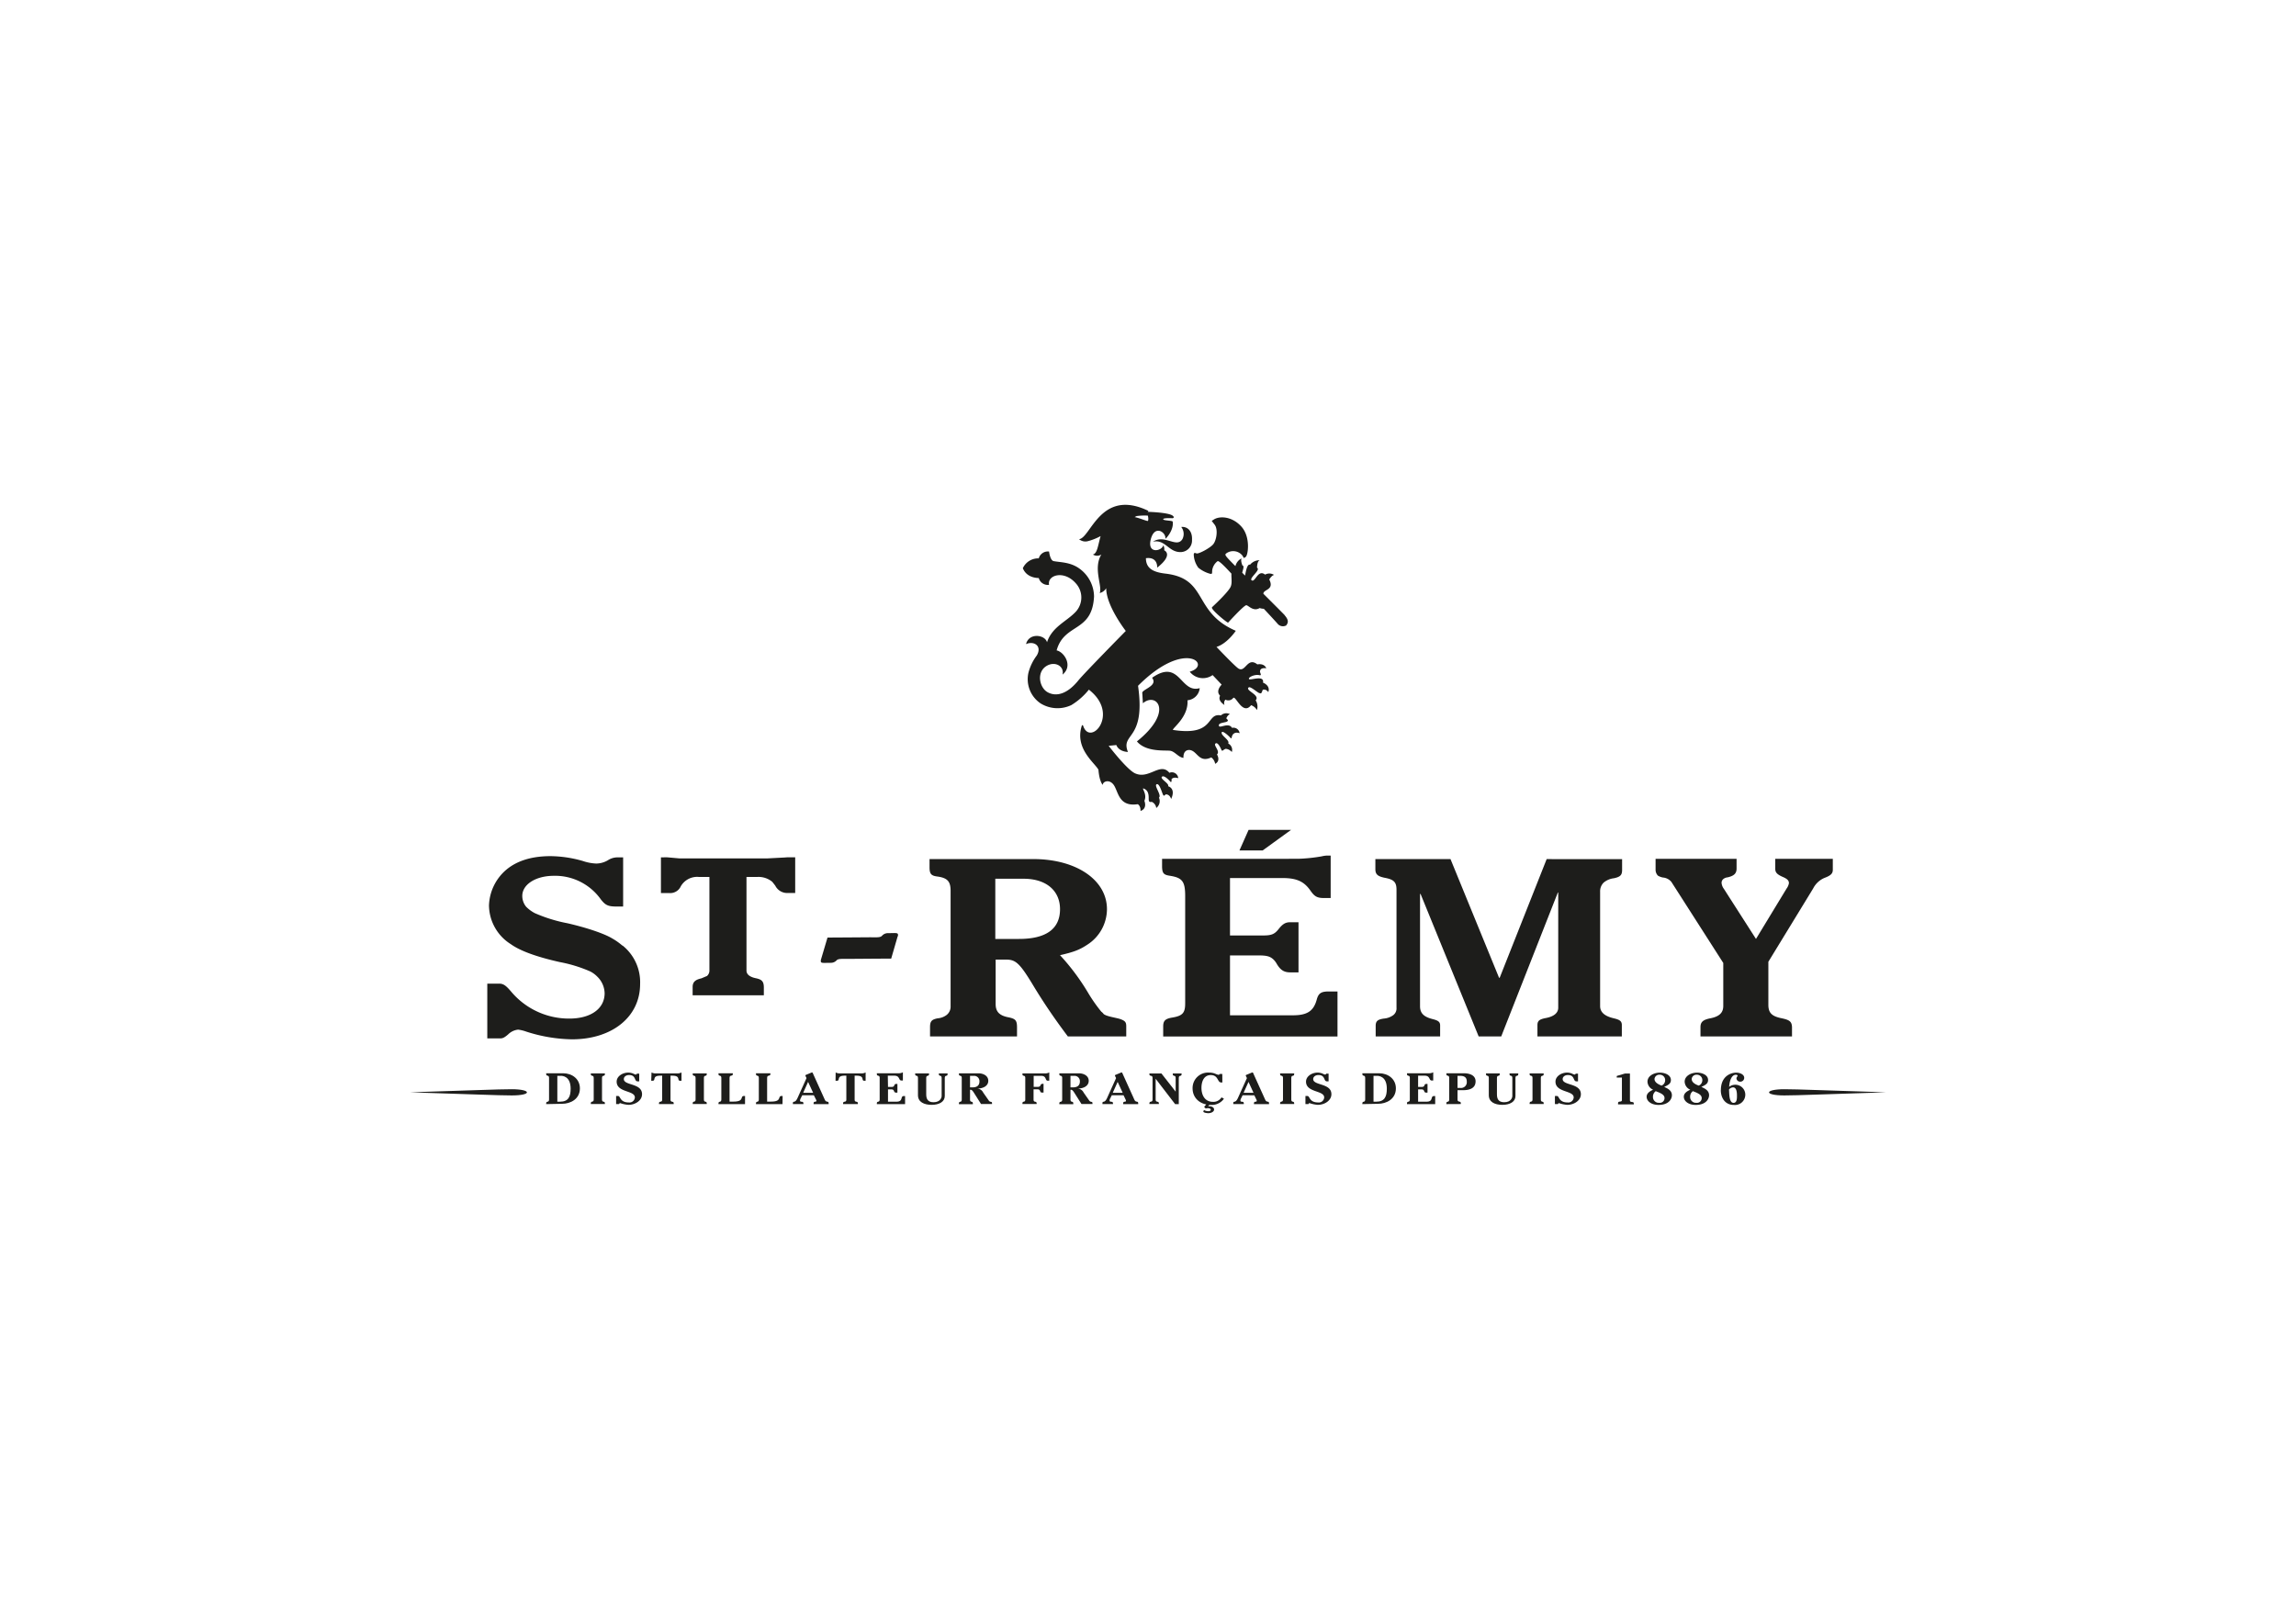 <svg id="Vrstva_1" data-name="Vrstva 1" xmlns="http://www.w3.org/2000/svg" viewBox="0 0 595.28 419.53">
  <defs>
    <style>
      .cls-1 {
        fill: #1d1d1b;
      }
    </style>
  </defs>
  <title>loga_stock_2025</title>
  <g>
    <path class="cls-1" d="M319.42,188.73c-.84-1.47-3.15.15-3.37-.47-.34-.91,1.67-.84,2.13-1.19s-.15-.58-.23-.82c0,0,.32-.89.95-1.05a2,2,0,0,0-2.35.31c-4-.77-1.38,5.49-12.45,3.76-.12-.49,4.08-3.36,3.78-7.69a3.49,3.49,0,0,0,3.17-3.14c-5.08,1.45-5.07-7.78-12.35-2.69,1.53,2-2.13,2.86-2.55,3.81l.17,2.8c3.46-3,8.15,2.1-1.55,9.89,2.36,2.85,7.43,2.24,8.64,2.43s2.12,1.7,3.43,1.84c0,0-.22-2,1.45-2.05,2.15.07,2.41,3.49,5.76,1.93a2.59,2.59,0,0,1,1,1.66c1.54-.77.47-2.43.47-2.43.94-.83-1-2.36-.38-2.83s1.33,1.19,1.56,1.68.45-.14,1.12-.31a2.37,2.37,0,0,1,1.55.83,1.83,1.83,0,0,0-.93-2.2c.47-.88-1.8-2-1.71-2.81s1.95.93,2.27,1.32c.46.59.18-.64.88-1.07,0,0,.43-.49,1.51-.11a1.61,1.61,0,0,0-1.93-1.4"/>
    <path class="cls-1" d="M298.94,140.46c3.18-.66,4,2.7,7.11,2.7a3,3,0,0,0,3-3.17c.13-2.43-1.32-3.52-2.79-3.34a2.92,2.92,0,0,1,.3,3.15c-1.51,2.42-4.55-1.34-7.63.66"/>
    <path class="cls-1" d="M327.45,177.06c.46-2.21-3.46-.47-3.64-1s1.69-1.25,2.63-1,.07-.77.26-1c0,0-.11-1,1.61-.78-.58-1.41-2.32-1-2.32-1-2.65-2.1-3.08,2.38-5,1-1.07-.77-5.59-5.53-5.59-5.53,2.81-.88,5-4.18,5-4.18-11.26-4.86-7.06-13.53-18.23-14.83-2.88-.34-5.07-1.17-5.07-4,3.17-.42,2.92,2.45,2.92,2.45,4.37-3.43,1.82-4.5,1.82-4.5a1.93,1.93,0,0,0-.23-1.3c-.32,1.51-4.25,2.37-3.25-1.54s4-1.81,3.79-.18c.07.14,2.26-2.23,1.89-4.41-.06-.31-2.5-.24-2.46-.63s2.46-.25,2.46-.25.63-.16,0-.66c-1.13-.87-6.51-1-6.51-1s.43-.28,0-.35c-12.22-5.73-14.74,7.15-17.76,7.44a2.52,2.52,0,0,0,2.18.54,14.46,14.46,0,0,0,3.4-1.34c-.68,2.39-.85,4.54-2,4.77a2,2,0,0,0,2.2,0c-2.2,3.64.32,8.17-.43,10a2.68,2.68,0,0,0,1.68-1.26c0,4.58,5.08,11.09,5.08,11.09s-10.76,10.93-12.26,12.78c-2.95,3.67-5.83,4.31-8,3.11s-3-5.33-.14-6.9c2.14-1.17,4.49.16,4,2.33,2.82-2.28.4-5.9-1.53-6.28,2-7.17,9.23-4.54,9.7-14a9.07,9.07,0,0,0-3.7-7.15c-2.37-1.77-5-1.66-6.77-2-.94-.19-1.19-2.48-1.19-2.48a2.43,2.43,0,0,0-2.67,1.77,4.37,4.37,0,0,0-4.13,2.55c1.07,2.68,4.13,2.54,4.13,2.54a2.42,2.42,0,0,0,2.67,1.77c-.52-2.54,3.91-3.93,7-.32a5.45,5.45,0,0,1,0,7.21c-2.32,2.56-6.21,3.94-7.53,8-.53-2-4.7-2.53-5.44.48,2-.9,4.24.44,2.8,2.93a12.81,12.81,0,0,0-2.18,4.5,7.57,7.57,0,0,0,3.13,7.93,8.35,8.35,0,0,0,8,.45,17.55,17.55,0,0,0,4.54-4c8.22,6.38.24,15-1.52,9.26l-.26-.06c-2.05,6,3.28,9.74,4.26,11.56.25,3.15,1.12,3.94,1.12,3.94,0-.91,1.72-1.56,2.84,0,1.23,1.73,1.25,5.75,6.23,5,0,0,.78.36.72,1.75,1.87-.62,1-2.63,1-2.63.84-1.79-.93-3.48-.14-3.16,1.62.62,1.16,2.62,1.3,3.07s.2.42.78.37a2,2,0,0,1,1.14,1.58,2.21,2.21,0,0,0,.7-2.68c.77-.61-1.36-3.14-.6-3.47s1.41,2.34,1.68,2.75c.13.24.24.35.65-.12,0,0,1-.16,1.43,1.19,1.3-2.8-.79-3.31-.79-3.31.41-.67-2.14-1.9-1.61-2.44s1.86.86,2.17,1.23.38-.15.33-.6c0,0,.38-.69,1.74-.27a1.65,1.65,0,0,0-2.29-1.4c-2.38-2.89-5.25,1.8-8.9.14-2.16-1-6.85-7.14-6.85-7.14l2-.2s.43,1.64,3,1.8c-2-5.05,4.68-2.78,2.62-17.16,12.38-12.4,19.27-5.27,13.4-3.66a4.33,4.33,0,0,0,5.93.88l2.35,2.48s-1.68,1.6-.42,2.85c0,.17-.77,1.15,1.16,2.44a1.31,1.31,0,0,1,.24-1.4,1.58,1.58,0,0,0,2-.42c.62-.82,2.44,4.64,4.65,1.86a2.85,2.85,0,0,1,1.52,1.26,3.07,3.07,0,0,0-.34-2.53c1.3-1.37-2.88-2.58-1.79-3.35.45-.32,2.3,1.39,2.75,1.48s.48.3.88-.87a1.27,1.27,0,0,1,1.43.63c.64-1.69-1.3-2.45-1.3-2.45m-33.34-42.95.49-.26a15.58,15.58,0,0,1,2.91-.12c.11.1.25,1.31,0,1.38s-2.16-.76-3.4-1"/>
    <path class="cls-1" d="M333.07,159.51c-.24-.28-2.76-2.79-5.52-5.55,0-1.19,2.94-.92,1.53-3.7,0,0,.56-1,1.24-1.18A2.24,2.24,0,0,0,328,149c-1.86-1.47-2.52,2-3.44,1.5s2.43-2.72,1.35-3.29c0,0,0-1.71.69-1.94a3.18,3.18,0,0,0-2.5,1.16c-.77-.31-1.15,2-1.29,2.82l-.74-.74c.17-.77.61-1.78.05-1.89,0,0-.52-1.21-.23-1.82a3,3,0,0,0-1.58,2l-.4-.39c-2.31-2.36-2.43-2.53-2-2.9a3.06,3.06,0,0,1,4.19.53c.22.34.38.66.38.66a3.52,3.52,0,0,0,.49-.28c.61-.44,1.34-5.18-1.14-7.9s-5.68-2.73-7.1-1.82l-.57.37.73.95c1,1.22.5,4.19-.4,5.18s-3.76,2.5-4.28,2.3-.64-.16-.71.25a6.13,6.13,0,0,0,1.19,3.46,8.25,8.25,0,0,0,3.08,1.58c.46.07.5,0,.5-.76a3.55,3.55,0,0,1,1.42-2.52c.29-.11,1.3.77,3.18,2.81,0,0,.16.16.4.43-.06,1.19.28,2.56-.3,3.6-1,1.7-4.75,5.12-4.75,5.12v.19c.23.76,3.61,3.6,4.18,3.8,0,0,4.14-4.56,4.73-4.52s1.77,1.72,3.47.73a3.47,3.47,0,0,0,1.07.19c2,2.13,3.51,3.8,3.56,3.87a1.79,1.79,0,0,0,2.11.51l.07,0c.57-.68.8-1.38-.29-2.64"/>
    <path class="cls-1" d="M161.36,245.2a16.12,16.12,0,0,0-2.63-1.86c-2.09-1.27-6.65-2.8-11.61-3.94a39,39,0,0,1-8.46-2.62,9.13,9.13,0,0,1-2.25-1.66,4.42,4.42,0,0,1-1-2.8c0-3,3.51-5.22,8.17-5.22a14.53,14.53,0,0,1,12.2,6.12c1.21,1.53,1.88,1.85,4.21,1.85h1.57V222.32h-1.57a4.55,4.55,0,0,0-2.4.76,6.07,6.07,0,0,1-3,.84,12.09,12.09,0,0,1-3.44-.65,31.13,31.13,0,0,0-8.4-1.27c-4.94,0-8.77,1.22-11.54,3.57a12.7,12.7,0,0,0-4.43,9.23,12,12,0,0,0,5.62,10c2.48,1.79,6.75,3.32,12.68,4.66a36.1,36.1,0,0,1,7.93,2.43,7,7,0,0,1,1.88,1.39,6.17,6.17,0,0,1,1.87,4.27c0,4-3.58,6.57-9.14,6.57a19.57,19.57,0,0,1-15.06-6.95c-1.35-1.58-2-2.11-3.15-2.11h-3.07v14.2h3.37c.67,0,1.12-.26,2-1a4.29,4.29,0,0,1,2.63-1.27,9.7,9.7,0,0,1,2.1.51,40.56,40.56,0,0,0,11.84,2c10.48,0,17.68-5.86,17.68-14.34a12.16,12.16,0,0,0-4.57-10"/>
    <path class="cls-1" d="M171.36,222.32v9.25h2.14a3,3,0,0,0,3-1.73,4.88,4.88,0,0,1,4.67-2.45h2.76v24.34a1.87,1.87,0,0,1-.62,1.34s-1.46.62-1.46.62c-1.36.31-2.27.8-2.27,2.21v2.18h18.46v-2c0-1.54-.46-2.09-2.06-2.42s-2.44-1-2.44-2V227.39h2.92a5.57,5.57,0,0,1,3.75,1.26c.1.1.79,1,.79,1a3.45,3.45,0,0,0,3.37,1.9h1.8v-9.25h-2l-.71.05-4.38.23h-23l-2.58-.23-.61-.05Z"/>
    <path class="cls-1" d="M264.19,243.47h-6.14V227.86h7.33c5.85,0,9.45,3.07,9.45,7.9,0,5.1-3.6,7.71-10.64,7.71m26.23,20.77c-1.2-.38-3.45-.65-4.27-1.29a2.64,2.64,0,0,0-.61-.61,39.9,39.9,0,0,1-3.44-4.92,58.26,58.26,0,0,0-7.27-9.74c3.44-.78,5-1.35,7-2.67a11,11,0,0,0,5.17-9.25c0-7.57-7.94-13-19.11-13H241v2.1c0,1.72.38,2.23,2.09,2.43,2.56.37,3.37,1.27,3.37,3.69v30.18a2.72,2.72,0,0,1-1,2,4.37,4.37,0,0,1-2.33.89c-1.64.31-2,.82-2,2.3v2.4h22.55v-2.34c0-1.79-.37-2.24-2.19-2.61-2.38-.45-3.35-1.46-3.35-3.45V248.83h2.77c2.54,0,3.6,1.07,7.34,7.31,2.62,4.28,5.31,8.22,8.61,12.61H292v-2.66c0-1.09-.36-1.4-1.56-1.85"/>
    <path class="cls-1" d="M388.82,253.54h-.16l-12.59-30.77H356.59v2.61c0,1.34.6,1.85,2.4,2.23,2.41.44,3.08,1.14,3.08,3.12v30.58a2.19,2.19,0,0,1-.83,1.91,4.72,4.72,0,0,1-2.47.9c-1.64.24-2.1.7-2.1,1.91v2.72h16.71V265.9c0-.9-.46-1.28-2-1.66-2.26-.58-3.21-1.53-3.21-3.31V231.81h.14l15.06,36.94h5.85l14.68-37.32H404v29.88c0,1.34-1.12,2.28-3.22,2.67-1.65.32-2.17.71-2.17,1.84v2.93h21.88v-2.93c0-1-.47-1.39-2.09-1.77-2.42-.57-3.54-1.6-3.54-3.18v-29.7a3.15,3.15,0,0,1,.9-2.29,5,5,0,0,1,2.7-1.15c1.66-.37,2.1-.83,2.1-2.16v-2.8H401Z"/>
    <path class="cls-1" d="M460.27,222.7v2.61c0,.9.46,1.42,1.88,2.05,1.2.51,1.66.94,1.66,1.65a3.22,3.22,0,0,1-.61,1.4l-7.93,13.06-8.33-13a3,3,0,0,1-.59-1.53,1.26,1.26,0,0,1,.45-1,2.06,2.06,0,0,1,1.11-.44c1.66-.38,2.33-1,2.33-2.29V222.7h-21v2.87a2.19,2.19,0,0,0,.6,1.48,3.74,3.74,0,0,0,1.35.5,3.12,3.12,0,0,1,2.16,1.15l13.44,21v11.16c0,1.72-1,2.72-3.3,3.18-2,.38-2.61,1-2.61,2.3v2.41h23.73v-2.41c-.06-1.42-.59-1.86-2.68-2.3-2.56-.51-3.45-1.4-3.45-3.5V249.39l11.61-19a5.85,5.85,0,0,1,3.23-2.86c1.42-.57,1.87-1.09,1.87-2V222.7Z"/>
    <path class="cls-1" d="M214.54,243.13l-1.67,5.63a1.27,1.27,0,0,0-.06.48c0,.59.64.42,2.6.42a2,2,0,0,0,1.53-.68c.43-.42,1.47-.34,3.24-.34.19,0,9-.07,10.88-.07l1.7-5.86,0,.16a1.29,1.29,0,0,0,.06-.48c0-.59-.64-.42-2.6-.42a2,2,0,0,0-1.54.68c-.49.51-1.43.39-3.18.39-.21,0-9,.07-10.91.07Z"/>
    <path class="cls-1" d="M301.29,222.7v2.17c.07,1.59.44,2,2.1,2.23,3.14.51,3.89,1.47,3.89,5.23v27.84c0,2.48-.66,3.24-3.36,3.69-1.81.3-2.34.83-2.34,2.29v2.61h45.19V257.09h-2.25c-2,0-2.7.46-3.15,2.18-.82,2.92-2.47,4-6.15,4H318.9V247.75h7.64c1.81,0,2.71.24,3.52.95a4.57,4.57,0,0,1,.91,1.14c1,1.72,1.94,2.3,3.59,2.3h2.1v-13H334.5c-1.21,0-1.95.45-3,1.78s-1.86,1.65-4,1.65H318.9V227.68h13.61c3.68,0,5.56.89,7.19,3.18,1.05,1.53,1.72,2,3.51,2H345v-11H343.9a7.19,7.19,0,0,0-1.26.2,43.12,43.12,0,0,1-6.09.63Z"/>
    <polygon class="cls-1" points="327.36 220.53 334.73 215.19 323.72 215.19 321.35 220.53 327.36 220.53"/>
    <path class="cls-1" d="M132.66,284.05c-3.63,0-10.55-.33-26.36-.81,15.81-.48,22.73-.8,26.36-.8,5.18,0,5.38,1.61,0,1.61"/>
    <path class="cls-1" d="M462.62,284.05c3.65,0,10.56-.33,26.36-.81-15.8-.48-22.71-.8-26.36-.8-5.18,0-5.39,1.61,0,1.61"/>
    <path class="cls-1" d="M141.61,286.3v-.2c0-.7.74-.1.74-1v-5.6c0-.88-.74-.28-.74-1v-.2H146c2.31,0,4.35,1.46,4.35,3.92,0,2.75-2.4,4-4.65,4Zm2.89-.63h.69c2.16,0,2.76-1.28,2.76-3.37,0-3.29-2.17-3.33-2.5-3.33h-.95Z"/>
    <path class="cls-1" d="M156.83,278.34v.17c0,.76-.75.11-.75,1v5.6c0,.9.75.25.75,1v.16h-3.65v-.16c0-.77.75-.12.75-1v-5.6c0-.9-.75-.25-.75-1v-.17Z"/>
    <path class="cls-1" d="M160.27,284.2c.62,0,.41,1.67,2.76,1.67a1.4,1.4,0,0,0,1.57-1.3c0-1.88-4.72-1.21-4.72-4.1,0-1.39,1.53-2.34,3-2.34a3.44,3.44,0,0,1,1.28.25,2.31,2.31,0,0,0,.68.26.28.28,0,0,0,.27-.24h.62v2h-.42c-.93,0-.35-1.64-2.22-1.64-.71,0-1.35.4-1.35,1.05,0,1.72,4.72,1,4.72,3.92,0,1.64-1.75,2.76-3.52,2.76a8.34,8.34,0,0,1-2.13-.44.25.25,0,0,0-.27.24h-.8v-2.1Z"/>
    <path class="cls-1" d="M168.92,278.09a2.23,2.23,0,0,0,1.05.25h5.66a2.27,2.27,0,0,0,1.06-.25v2.15h-.37c-.89,0,.26-1.31-2-1.31h-.48v6.19c0,.9.83.25.83,1v.17h-3.82v-.17c0-.76.83-.11.83-1v-6.19h-.48c-2.22,0-1.07,1.31-2,1.31h-.36Z"/>
    <path class="cls-1" d="M183.24,278.34v.17c0,.76-.74.11-.74,1v5.6c0,.9.74.25.74,1v.16H179.6v-.16c0-.77.74-.12.74-1v-5.6c0-.9-.74-.25-.74-1v-.17Z"/>
    <path class="cls-1" d="M193.16,286.3h-6.88v-.2c0-.7.74-.1.74-1v-5.6c0-.88-.74-.28-.74-1v-.2H190v.2c0,.7-.85.1-.85,1v6.15h1c3,0,1.61-1.46,2.76-1.46h.26Z"/>
    <path class="cls-1" d="M202.88,286.3H196v-.2c0-.7.74-.1.74-1v-5.6c0-.88-.74-.28-.74-1v-.2h3.74v.2c0,.7-.85.1-.85,1v6.15h1c3,0,1.61-1.46,2.76-1.46h.26Z"/>
    <path class="cls-1" d="M208,284l-.38.76a1.42,1.42,0,0,0-.2.6c0,.62.88,0,.88.76v.17h-2.73v-.17c0-.86.51.15,1.21-1.42l2.32-5.13-.11-.27a1.77,1.77,0,0,1-.18-.42c0-.13.21-.19.31-.23l1.11-.46a1,1,0,0,1,.31-.1c.16,0,.22.24.3.42l3,6.63c.4.9,1,.18,1,1v.17h-3.9v-.17c0-.77.72-.22.72-.71a.77.77,0,0,0-.12-.36L211,284Zm.24-.63h2.58l-1.31-2.83Z"/>
    <path class="cls-1" d="M216.66,278.09a2.27,2.27,0,0,0,1.06.25h5.65a2.24,2.24,0,0,0,1.06-.25v2.15h-.36c-.89,0,.26-1.31-2-1.31h-.49v6.19c0,.9.84.25.84,1v.17h-3.83v-.17c0-.76.84-.11.84-1v-6.19H219c-2.22,0-1.07,1.31-2,1.31h-.37Z"/>
    <path class="cls-1" d="M230.23,281.85h.87c1.14,0,.43-.79,1.33-.79h.24v2.26h-.35c-.76,0-.27-.84-1.22-.84h-.87v3.19h2.18c1.87,0,.92-1.46,1.93-1.46h.32v2.09h-7.32v-.2c0-.71.73-.1.73-1v-5.6c0-.88-.73-.28-.73-1v-.2h5.75a2.2,2.2,0,0,0,1-.25v2.13h-.39c-.77,0-.32-1.25-1.83-1.25h-1.69Z"/>
    <path class="cls-1" d="M240.87,278.34v.17c0,.76-.73.11-.73,1v4.23c0,1.17.36,2.07,1.9,2.07,1.77,0,2.1-1.22,2.1-1.61v-4.69c0-.9-.73-.25-.73-1v-.17h2.27v.17c0,.76-.73.11-.73,1v4.69c0,1.49-1.45,2.29-3.4,2.29S238,285.76,238,284v-4.49c0-.9-.73-.25-.73-1v-.17Z"/>
    <path class="cls-1" d="M251.5,285.12c0,.88.73.27.73,1v.2h-3.61v-.2c0-.71.73-.1.73-1v-5.6c0-.88-.73-.28-.73-1v-.2h5.15c.95,0,2.46.5,2.46,1.94s-1.53,2-2.73,2h-.35v0a1.86,1.86,0,0,1,1.77,1.06l1.45,2.07c.4.55.83.09.83.68v.2h-2.85l-1.8-2.84c-.2-.31-.51-.86-.93-.86h-.12Zm0-3.16h.62c.79,0,1.82-.21,1.82-1.56a1.37,1.37,0,0,0-1.31-1.43H251.5Z"/>
    <path class="cls-1" d="M268,281.83h1c1.13,0,.46-.79,1.36-.79h.2v2.26h-.45c-.65,0-.18-.84-1.14-.84h-1v2.66c0,.9.8.25.8,1v.16h-3.68v-.16c0-.77.73-.12.73-1v-5.6c0-.46-.18-.51-.37-.56s-.36-.08-.36-.42v-.2h5.89a2.27,2.27,0,0,0,1.06-.25v2.14h-.4c-.74,0-.22-1.26-1.72-1.26H268Z"/>
    <path class="cls-1" d="M277.54,285.12c0,.88.73.27.73,1v.2h-3.62v-.2c0-.71.74-.1.74-1v-5.6c0-.88-.74-.28-.74-1v-.2h5.16c.94,0,2.46.5,2.46,1.94s-1.53,2-2.73,2h-.35v0a1.86,1.86,0,0,1,1.77,1.06l1.45,2.07c.39.55.83.09.83.68v.2h-2.85l-1.8-2.84c-.2-.31-.51-.86-.93-.86h-.12Zm0-3.16h.61c.8,0,1.83-.21,1.83-1.56a1.37,1.37,0,0,0-1.32-1.43h-1.12Z"/>
    <path class="cls-1" d="M288.25,284l-.37.76a1.3,1.3,0,0,0-.2.6c0,.62.88,0,.88.76v.17h-2.73v-.17c0-.86.51.15,1.21-1.42l2.32-5.13-.11-.27a1.79,1.79,0,0,1-.19-.42c0-.13.22-.19.32-.23l1.11-.46a1,1,0,0,1,.31-.1c.16,0,.22.24.3.42l3,6.63c.4.9,1,.18,1,1v.17H291.2v-.17c0-.77.72-.22.72-.71a.76.76,0,0,0-.11-.36L291.3,284Zm.25-.63h2.58l-1.31-2.83Z"/>
    <path class="cls-1" d="M304.81,283.06v-3.54c0-.9-.75-.25-.75-1v-.17h2.29v.17c0,.76-.73.11-.73,1v6.78h-.95l-5.05-6.57v5.39c0,.9.84.25.84,1v.16H298v-.16c0-.77.82-.12.82-1v-5.6c0-.9-.82-.25-.82-1v-.17h3.12Z"/>
    <path class="cls-1" d="M316.92,280.68h-.35c-.95,0-.67-1.91-2.65-1.91s-2.42,2-2.42,3.32c0,1.67.73,3.62,3,3.62a2.44,2.44,0,0,0,2.15-1.09l.06-.07.62.35a3.84,3.84,0,0,1-3.3,1.61c-2.9,0-4.83-1.8-4.83-4.3a4,4,0,0,1,4.27-4.08,4.1,4.1,0,0,1,1.62.29,3.16,3.16,0,0,0,.82.28.28.28,0,0,0,.3-.22h.69Zm-3.69,6.17.28,0c.62,0,1.26.26,1.26.86s-.84.94-1.47.94c-.36,0-1.31-.13-1.31-.42a.89.89,0,0,1,.18-.38,2.32,2.32,0,0,0,1.13.29c.29,0,.61-.1.61-.39s-.45-.4-.74-.4a2.25,2.25,0,0,0-.56.09l-.42-.4.59-.71h.9Z"/>
    <path class="cls-1" d="M322.17,284l-.37.76a1.3,1.3,0,0,0-.2.6c0,.62.88,0,.88.76v.17h-2.73v-.17c0-.86.5.15,1.21-1.42l2.32-5.13-.11-.27a1.79,1.79,0,0,1-.19-.42c0-.13.21-.19.32-.23l1.11-.46a.94.94,0,0,1,.31-.1c.16,0,.22.24.3.42l3,6.63c.4.9,1,.18,1,1v.17h-3.91v-.17c0-.77.72-.22.72-.71a.76.76,0,0,0-.11-.36l-.51-1.05Zm.25-.63H325l-1.3-2.83Z"/>
    <path class="cls-1" d="M335.54,278.34v.17c0,.76-.75.11-.75,1v5.6c0,.9.75.25.75,1v.16h-3.65v-.16c0-.77.75-.12.75-1v-5.6c0-.9-.75-.25-.75-1v-.17Z"/>
    <path class="cls-1" d="M339,284.2c.62,0,.41,1.67,2.76,1.67a1.39,1.39,0,0,0,1.56-1.3c0-1.88-4.71-1.21-4.71-4.1,0-1.39,1.53-2.34,3-2.34a3.49,3.49,0,0,1,1.28.25,2.22,2.22,0,0,0,.68.26.3.3,0,0,0,.27-.24h.62v2h-.42c-.93,0-.35-1.64-2.22-1.64-.71,0-1.35.4-1.35,1.05,0,1.72,4.72,1,4.72,3.92,0,1.64-1.75,2.76-3.53,2.76a8.57,8.57,0,0,1-2.13-.44.24.24,0,0,0-.26.24h-.81v-2.1Z"/>
    <path class="cls-1" d="M353.22,286.3v-.2c0-.7.73-.1.73-1v-5.6c0-.88-.73-.28-.73-1v-.2h4.34c2.31,0,4.35,1.46,4.35,3.92,0,2.75-2.41,4-4.65,4Zm2.89-.63h.69c2.16,0,2.76-1.28,2.76-3.37,0-3.29-2.17-3.33-2.5-3.33h-.95Z"/>
    <path class="cls-1" d="M367.67,281.85h.88c1.13,0,.43-.79,1.33-.79h.23v2.26h-.35c-.76,0-.26-.84-1.21-.84h-.88v3.19h2.18c1.87,0,.93-1.46,1.94-1.46h.31v2.09h-7.31v-.2c0-.71.73-.1.73-1v-5.6c0-.88-.73-.28-.73-1v-.2h5.74a2.27,2.27,0,0,0,1.06-.25v2.13h-.39c-.77,0-.33-1.25-1.83-1.25h-1.7Z"/>
    <path class="cls-1" d="M375,286.3v-.2c0-.7.73-.1.73-1v-5.6c0-.88-.73-.28-.73-1v-.2h4.5c1.56,0,3.07.53,3.07,2.09,0,1.93-1.77,2.3-3.28,2.3h-1.4v2.39c0,.88.85.28.85,1v.2Zm2.89-4.2h.73a1.49,1.49,0,0,0,1.67-1.65c0-1.18-.75-1.48-1.75-1.48h-.65Z"/>
    <path class="cls-1" d="M388.84,278.34v.17c0,.76-.73.11-.73,1v4.23c0,1.17.35,2.07,1.89,2.07,1.78,0,2.1-1.22,2.1-1.61v-4.69c0-.9-.73-.25-.73-1v-.17h2.27v.17c0,.76-.73.11-.73,1v4.69c0,1.49-1.44,2.29-3.39,2.29S386,285.76,386,284v-4.49c0-.9-.73-.25-.73-1v-.17Z"/>
    <path class="cls-1" d="M400.23,278.34v.17c0,.76-.74.11-.74,1v5.6c0,.9.74.25.74,1v.16h-3.65v-.16c0-.77.75-.12.75-1v-5.6c0-.9-.75-.25-.75-1v-.17Z"/>
    <path class="cls-1" d="M403.69,284.2c.61,0,.4,1.67,2.75,1.67a1.4,1.4,0,0,0,1.57-1.3c0-1.88-4.72-1.21-4.72-4.1,0-1.39,1.53-2.34,3-2.34a3.43,3.43,0,0,1,1.27.25,2.35,2.35,0,0,0,.69.26.3.3,0,0,0,.27-.24h.61v2h-.41c-.93,0-.36-1.64-2.22-1.64-.71,0-1.35.4-1.35,1.05,0,1.72,4.72,1,4.72,3.92,0,1.64-1.76,2.76-3.53,2.76a8.34,8.34,0,0,1-2.13-.44.24.24,0,0,0-.26.24h-.81v-2.1Z"/>
    <path class="cls-1" d="M419.18,279l2.12-.63h1.29v7c0,.63,1,.13,1,.73v.27h-4.08V286c0-.6,1-.1,1-.73v-5.86h-1.35Z"/>
    <path class="cls-1" d="M431.47,281.85c1.08.46,2,1,2,2.15,0,.89-.71,2.51-3.47,2.51-1.82,0-3.08-.95-3.08-2.12,0-.91.85-1.45,1.68-1.82a2.38,2.38,0,0,1-1.46-2.08c0-1.49,1.63-2.35,3.21-2.35,1.31,0,2.86.59,2.86,1.91,0,.82-.51,1.18-1.26,1.56Zm-2.19,1.09a1.75,1.75,0,0,0-.72,1.46,1.5,1.5,0,0,0,1.63,1.56,1.22,1.22,0,0,0,1.37-1.22c0-.78-.78-1.16-1.49-1.48Zm2.44-2.83a1.38,1.38,0,0,0-1.46-1.43,1.23,1.23,0,0,0-1.3,1.09c0,.9,1,1.42,1.83,1.73a1.5,1.5,0,0,0,.93-1.39"/>
    <path class="cls-1" d="M441.11,281.85c1.08.46,2,1,2,2.15,0,.89-.72,2.51-3.47,2.51-1.82,0-3.08-.95-3.08-2.12,0-.91.84-1.45,1.68-1.82a2.36,2.36,0,0,1-1.46-2.08c0-1.49,1.63-2.35,3.21-2.35,1.3,0,2.86.59,2.86,1.91,0,.82-.51,1.18-1.27,1.56Zm-2.2,1.09a1.76,1.76,0,0,0-.71,1.46,1.5,1.5,0,0,0,1.63,1.56,1.22,1.22,0,0,0,1.37-1.22c0-.78-.79-1.16-1.49-1.48Zm2.45-2.83a1.39,1.39,0,0,0-1.47-1.43,1.23,1.23,0,0,0-1.29,1.09c0,.9.95,1.42,1.83,1.73a1.5,1.5,0,0,0,.93-1.39"/>
    <path class="cls-1" d="M446.17,282.67c0-3.69,2.65-4.53,4-4.53.9,0,2.05.45,2.05,1.34a1,1,0,0,1-1.07,1,.93.93,0,0,1-.94-.86c0-.33.29-.5.29-.68s-.28-.25-.44-.25c-1.47,0-1.74,2.65-1.74,3.13a2.53,2.53,0,0,1,1.55-.54,2.57,2.57,0,0,1,2.63,2.58,2.68,2.68,0,0,1-2.93,2.66c-2.44,0-3.42-2-3.42-3.84m3.32,3.29c.9,0,.87-1.28.87-1.82s0-2.19-1-2.19a1.41,1.41,0,0,0-1.07.56c.1.71-.07,3.45,1.17,3.45"/>
  </g>
</svg>
